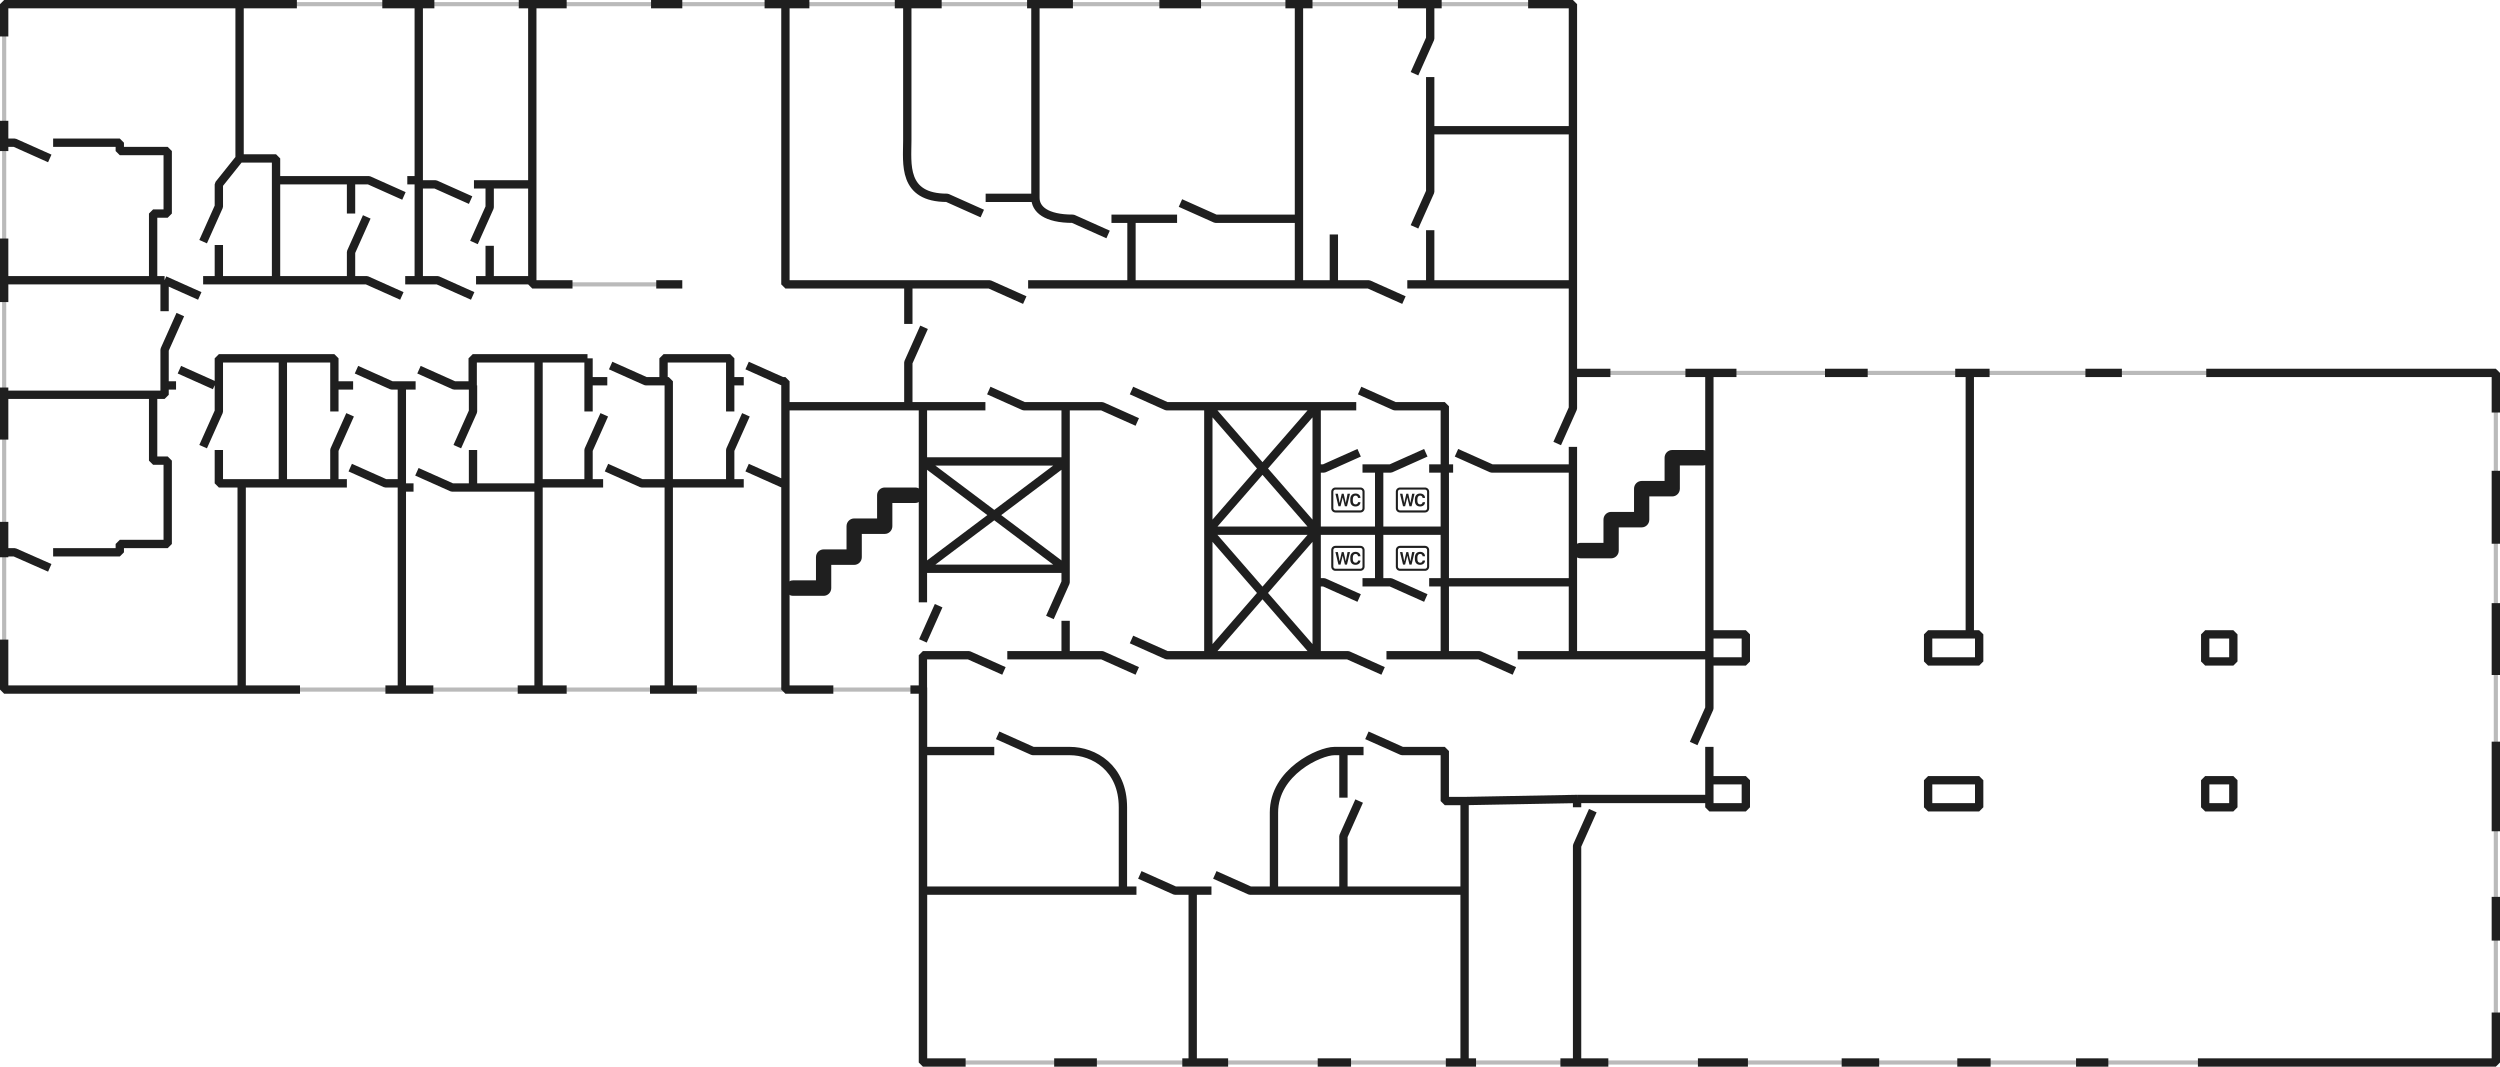 <?xml version="1.0" encoding="UTF-8"?> <svg xmlns="http://www.w3.org/2000/svg" width="1200" height="512" viewBox="0 0 1200 512" fill="none"> <path d="M799 219.714C799 217.66 800.639 216 802.667 216H817.333C819.361 216 821 217.66 821 219.714C821 221.769 819.361 223.429 817.333 223.429H806.333V234.571C806.333 236.626 804.695 238.286 802.667 238.286H791.667V249.429C791.667 251.483 790.028 253.143 788 253.143H777V264.286C777 266.34 775.361 268 773.333 268H758.667C756.639 268 755 266.34 755 264.286C755 262.231 756.639 260.571 758.667 260.571H769.667V249.429C769.667 247.374 771.305 245.714 773.333 245.714H784.333V234.571C784.333 232.517 785.972 230.857 788 230.857H799V219.714Z" fill="#1F1F1F"></path> <path d="M421 237.714C421 235.66 422.639 234 424.667 234H439.333C441.361 234 443 235.66 443 237.714C443 239.769 441.361 241.429 439.333 241.429H428.333V252.571C428.333 254.626 426.695 256.286 424.667 256.286H413.667V267.429C413.667 269.483 412.028 271.143 410 271.143H399V282.286C399 284.34 397.361 286 395.333 286H380.667C378.639 286 377 284.34 377 282.286C377 280.231 378.639 278.571 380.667 278.571H391.667V267.429C391.667 265.374 393.305 263.714 395.333 263.714H406.333V252.571C406.333 250.517 407.972 248.857 410 248.857H421V237.714Z" fill="#1F1F1F"></path> <path d="M754.853 179V136.5V2H625.892H378.426H256.934H130.463H2V136.5V195L2 331H129.467H256.934H321.664H378.426H444.152V510H580.581H643.319H713.027H820.08H885.307H951.53H1129.79H1198V374.5V179H943.564H885.307H820.08H754.853ZM754.853 179V195M274.5 136.5H315.5" stroke="#BABABA" stroke-width="2"></path> <path d="M443 331H437M443 331V314.5H465L481.89 322.048M443 331V374.5V510H463.5M755 136.5V179M755 136.5H686.5M755 136.5V62.5M755 179H773M755 179V196L747.452 212.89M255.5 2H249M255.5 2H272M255.5 2V88.5M377 2H367M377 2H388.5M377 2V136.5H475L491.89 144.048M623.5 2H617M623.5 2H630M623.5 2V105M377 195V183H375.5L358.61 175.452M377 195V232M377 195H436M945.5 304.5V179M945.5 179H955M945.5 179H938.5M820.5 179V314.5H755M820.5 179H833.5M820.5 179H809M757 383.5L703 384.5M757 383.5H820.5M757 383.5V387.5M632 314.5H580M632 314.5V254.75M632 314.5L606 284.625M632 314.5V279.5M632 314.5H647L663.89 322.048M580 314.5H560L543.11 306.952M580 314.5V254.75M580 314.5L606 284.625M580 195H632M580 195V254.75M580 195L606 224.875M580 195H560L543.11 187.452M632 195H651M632 195L606 224.875M632 195V224.875M511.5 314.5H529L545.89 322.048M511.5 314.5H483.5M511.5 314.5V298M511.5 273H443M511.5 273L477.25 247.25M511.5 273V221.5M511.5 273V279.5L503.952 296.39M443 273V221.5M443 273L477.25 247.25M443 273V289.125M511.5 195V221.5M511.5 195H529L545.89 202.548M511.5 195H491.5L474.61 187.452M511.5 221.5H443M511.5 221.5L477.25 247.25M443 221.5V195M443 221.5L477.25 247.25M443 195H436M443 195H473M2 17.5V2H115M2 72.5V68.5M2 58V68.5M2 114.5V134.5M2 145V134.5M2 186V189.5M2 211V189.5M2 267.5V250.5M2 307V331H116M142.5 2H115M183.5 2H201M208.5 2H201M312.5 2H327.5M429.5 2H435.5M452 2H435.5M493 2H497M515 2H497M556.5 2H576.5M733.5 2H755V62.5M144 331H116M208 331H192.89M185 331H192.89M248.5 331H258.5M272 331H258.5M312 331H321M334.5 331H321M400 331H377V232M526.5 510H506M567.5 510H572.5M589.5 510H572.5M632.5 510H640.5H648.5M694 510H703M772 510H757M749 510H757M815 510H839M884 510H893.5H902M939.5 510H945.5H955.5M1012 510H1007.5H996.5M1055 510H1062.5H1198V486M1059 179H1062H1198V198M1001 179H1008.5H1018.5M896.5 179H884.5H876M671 2H686.5M692 2H686.5M652.61 187.452L669.5 195H693.5V224.875M726.89 322.048L710 314.5H693.5M755 314.5H728.5M755 314.5V279.5M693.5 314.5H665.5M693.5 314.5V279.5M632 254.75H580M632 254.75L606 224.875M632 254.75L606 284.625M632 254.75V224.875M632 254.75V279.5M632 254.75H662M580 254.75L606 224.875M580 254.75L606 284.625M693.5 254.75V224.875M693.5 254.75V279.5M693.5 254.75H662M708.5 510H703M1198 451.5V430.5M1198 399V374.5V356M1198 324V289.5M1198 261V226M686.5 136.5V110.5M686.5 136.5H675.5M693.5 224.875H686M693.5 224.875H697.5M755 224.875H716L699.11 217.327M755 224.875V279.5M755 224.875V214.5M693.5 279.5H686M693.5 279.5H755M632 224.875H635.5L652.39 217.327M686.5 2V18.5L678.952 35.39M662 279.5H654M662 279.5H667.5L684.39 287.048M662 279.5V254.75M662 224.875V254.75M662 224.875H667.5L684.39 217.327M662 224.875H654M652.39 287.048L635.5 279.5H632M493.5 136.5H543.11M678.952 108.89L686.5 92V62.5M572.5 510V427.5M572.5 427.5H581.5M572.5 427.5H564L547.11 419.952M757 510V406L764.548 389.11M583.11 419.952L600 427.5H611.5M656.11 352.952L673 360.5H693.5V384.5H703M654.5 360.5H640.5C633.5 360.5 611.5 370.5 611.5 390C611.5 405.6 611.5 421.5 611.5 427.5M95.89 142.048L79 134.5M79 134.5V149.39M79 134.5H73.5M97.5 134.5H105.048M105.048 134.5V117.61M105.048 134.5H132.5M192.89 142.048L176 134.5H168.5M194.5 134.5H201M226.89 142.048L210 134.5H201M228.5 134.5H255.5M193.89 94.048L177 86.5H132.5M195.5 86.5H201M201 86.5V2M201 86.5V88.5M225.89 96.048L209 88.5H201M227.5 88.5H235.048M255.5 88.5V134.5M255.5 88.5H235.048M255.5 134.5V136.5H274.799M327.5 136.5H315M23.89 76.048L7 68.5H2M25.5 68.5H57.5V72.5H80.5V102.5H73.5V134.5M86.548 151L79 167.89V189.5H73.5M168.048 199.11L160.5 216V232M160.5 197.5V185M73.5 134.5H2M97.5 116L105.048 99.11V88.5L115 76.048M115 76.048V2M115 76.048H132.5V86.5M132.5 134.5V86.5M132.5 134.5H168.5M201 134.5V88.5M2 189.5H73.5M23.89 272.562L7 265.11H2M25.5 265.11H57.5V261.11H80.5V221.11H73.5V189.5M86.11 177.452L103 185M79 185H84.5M171.11 177.452L188 185H193M169.5 185H160.5M201.11 177.452L218 185H226.89V172H258.5M199.5 185H193M293.11 175.452L310 183H318.5M291.5 183H282.5M357 183H350.5M168.11 224.452L185 232H192.89M166.5 232H160.5M200.11 226.452L217 234H227.048M193 234H198.5M192.89 331V273V234V232M192.89 232V185L193 185M160.5 185V172H135.774M97.5 214.39L105.048 197.5V172H135.774M105.048 216V232H116M135.774 232V172M135.774 232H116M135.774 232H160.5M116 232V331M282 172H258.5M219.5 214.39L227.048 197.5V185M227.048 216V234M290.048 199.11L282.5 216V232M282.5 197.5V183M358.048 199.11L350.5 216V232M350.5 197.5V183M291.11 224.452L308 232H321M289.5 232H282.5M358.61 224.452L375.5 232H377M357 232H350.5M258.5 234H227.048M258.5 234V232M258.5 234V331M258.5 172V232M282.5 172V183M282.5 232H258.5M350.5 232H321M318.5 183V172H350.5V183M318.5 183H321V232M321 232V331M686.5 62.5V37M686.5 62.5H715.5H755M673.89 144.048L657 136.5H640.25M471.5 102.5L454.61 94.952C433 94.952 435.5 78.5 435.5 67.5C435.5 41.921 435.5 2 435.5 2M473.11 94.952H497M531.89 112.548L515 105C502 105 497 100.405 497 94.952M533.5 105H543.11M623.5 136.5H640.25M623.5 136.5H543.11M623.5 136.5V105M640.25 136.5V112.548M566.61 97.452L583.5 105H623.5M565 105H543.11M543.11 105V136.5M497 2V94.952M443.548 157.11L436 174V195M436 136.5V155.5M176.048 104.11L168.5 121V134.5M168.5 86.5V102.5M227.5 116.39L235.048 99.5V88.5M235.048 118V134.5M450.548 290.735L443 307.625M820.5 317.5V304.5H838V317.5H820.5ZM820.5 317.5V340L812.952 356.89M820.5 374.5H838V387.5H820.5V383.5M820.5 374.5V383.5M820.5 374.5V358.5M703 384.5V427.5M703 510V427.5M644.843 427.5H703M644.843 427.5H611.5M644.843 427.5V401.39L652.39 384.5M443 427.5H539M545.5 427.5H539M478.86 352.952L495.75 360.5C497.833 360.5 504.3 360.5 513.5 360.5C525 360.5 539 368.5 539 387.5C539 402.7 539 420.5 539 427.5M443 360.5H477.25M644.843 360.5V382.89M925.5 387.5V374.5H950V387.5H925.5ZM925.5 317.5V304.5H950V317.5H925.5ZM1058.5 387.5V374.5H1072V387.5H1058.5ZM1058.5 317.5V304.5H1072V317.5H1058.5Z" stroke="#1F1F1F" stroke-width="4" stroke-linejoin="bevel"></path> <path d="M649.348 239.643C649.348 238.531 649.836 237.889 650.666 237.889C651.348 237.889 651.805 238.359 651.853 238.997H653V238.887C652.947 237.7 651.976 236.887 650.658 236.887C649.054 236.887 648.14 237.937 648.14 239.638V240.385C648.14 242.085 649.045 243.115 650.658 243.115C651.972 243.115 652.943 242.323 653 241.176V241.062H651.853C651.805 241.677 651.356 242.112 650.666 242.112C649.827 242.112 649.348 241.492 649.348 240.385V239.643ZM643.457 243L644.477 238.816H644.522L645.542 243H646.548L648 237.001H646.818L645.998 241.356H645.942L644.97 237.001H644.03L643.058 241.356H643.005L642.178 237.001H641L642.452 243H643.457Z" fill="#1F1F1F"></path> <path d="M653 235C653.265 235 653.52 235.105 653.707 235.293C653.895 235.48 654 235.735 654 236V244C654 244.265 653.895 244.52 653.707 244.707C653.52 244.895 653.265 245 653 245H641C640.735 245 640.48 244.895 640.293 244.707C640.105 244.52 640 244.265 640 244V236C640 235.735 640.105 235.48 640.293 235.293C640.48 235.105 640.735 235 641 235H653ZM641 234C640.47 234 639.961 234.211 639.586 234.586C639.211 234.961 639 235.47 639 236V244C639 244.53 639.211 245.039 639.586 245.414C639.961 245.789 640.47 246 641 246H653C653.53 246 654.039 245.789 654.414 245.414C654.789 245.039 655 244.53 655 244V236C655 235.47 654.789 234.961 654.414 234.586C654.039 234.211 653.53 234 653 234H641Z" fill="#1F1F1F"></path> <path d="M649.348 267.643C649.348 266.531 649.836 265.889 650.666 265.889C651.348 265.889 651.805 266.359 651.853 266.997H653V266.887C652.947 265.7 651.976 264.887 650.658 264.887C649.054 264.887 648.14 265.937 648.14 267.638V268.385C648.14 270.085 649.045 271.115 650.658 271.115C651.972 271.115 652.943 270.323 653 269.176V269.062H651.853C651.805 269.677 651.356 270.112 650.666 270.112C649.827 270.112 649.348 269.492 649.348 268.385V267.643ZM643.457 271L644.477 266.816H644.522L645.542 271H646.548L648 265.001H646.818L645.998 269.356H645.942L644.97 265.001H644.03L643.058 269.356H643.005L642.178 265.001H641L642.452 271H643.457Z" fill="#1F1F1F"></path> <path d="M653 263C653.265 263 653.52 263.105 653.707 263.293C653.895 263.48 654 263.735 654 264V272C654 272.265 653.895 272.52 653.707 272.707C653.52 272.895 653.265 273 653 273H641C640.735 273 640.48 272.895 640.293 272.707C640.105 272.52 640 272.265 640 272V264C640 263.735 640.105 263.48 640.293 263.293C640.48 263.105 640.735 263 641 263H653ZM641 262C640.47 262 639.961 262.211 639.586 262.586C639.211 262.961 639 263.47 639 264V272C639 272.53 639.211 273.039 639.586 273.414C639.961 273.789 640.47 274 641 274H653C653.53 274 654.039 273.789 654.414 273.414C654.789 273.039 655 272.53 655 272V264C655 263.47 654.789 262.961 654.414 262.586C654.039 262.211 653.53 262 653 262H641Z" fill="#1F1F1F"></path> <path d="M680.348 239.643C680.348 238.531 680.836 237.889 681.666 237.889C682.348 237.889 682.805 238.359 682.853 238.997H684V238.887C683.947 237.7 682.976 236.887 681.658 236.887C680.054 236.887 679.14 237.937 679.14 239.638V240.385C679.14 242.085 680.045 243.115 681.658 243.115C682.972 243.115 683.943 242.323 684 241.176V241.062H682.853C682.805 241.677 682.356 242.112 681.666 242.112C680.827 242.112 680.348 241.492 680.348 240.385V239.643ZM674.457 243L675.477 238.816H675.522L676.542 243H677.548L679 237.001H677.818L676.998 241.356H676.942L675.97 237.001H675.03L674.058 241.356H674.005L673.178 237.001H672L673.452 243H674.457Z" fill="#1F1F1F"></path> <path d="M684 235C684.265 235 684.52 235.105 684.707 235.293C684.895 235.48 685 235.735 685 236V244C685 244.265 684.895 244.52 684.707 244.707C684.52 244.895 684.265 245 684 245H672C671.735 245 671.48 244.895 671.293 244.707C671.105 244.52 671 244.265 671 244V236C671 235.735 671.105 235.48 671.293 235.293C671.48 235.105 671.735 235 672 235H684ZM672 234C671.47 234 670.961 234.211 670.586 234.586C670.211 234.961 670 235.47 670 236V244C670 244.53 670.211 245.039 670.586 245.414C670.961 245.789 671.47 246 672 246H684C684.53 246 685.039 245.789 685.414 245.414C685.789 245.039 686 244.53 686 244V236C686 235.47 685.789 234.961 685.414 234.586C685.039 234.211 684.53 234 684 234H672Z" fill="#1F1F1F"></path> <path d="M680.348 267.643C680.348 266.531 680.836 265.889 681.666 265.889C682.348 265.889 682.805 266.359 682.853 266.997H684V266.887C683.947 265.7 682.976 264.887 681.658 264.887C680.054 264.887 679.14 265.937 679.14 267.638V268.385C679.14 270.085 680.045 271.115 681.658 271.115C682.972 271.115 683.943 270.323 684 269.176V269.062H682.853C682.805 269.677 682.356 270.112 681.666 270.112C680.827 270.112 680.348 269.492 680.348 268.385V267.643ZM674.457 271L675.477 266.816H675.522L676.542 271H677.548L679 265.001H677.818L676.998 269.356H676.942L675.97 265.001H675.03L674.058 269.356H674.005L673.178 265.001H672L673.452 271H674.457Z" fill="#1F1F1F"></path> <path d="M684 263C684.265 263 684.52 263.105 684.707 263.293C684.895 263.48 685 263.735 685 264V272C685 272.265 684.895 272.52 684.707 272.707C684.52 272.895 684.265 273 684 273H672C671.735 273 671.48 272.895 671.293 272.707C671.105 272.52 671 272.265 671 272V264C671 263.735 671.105 263.48 671.293 263.293C671.48 263.105 671.735 263 672 263H684ZM672 262C671.47 262 670.961 262.211 670.586 262.586C670.211 262.961 670 263.47 670 264V272C670 272.53 670.211 273.039 670.586 273.414C670.961 273.789 671.47 274 672 274H684C684.53 274 685.039 273.789 685.414 273.414C685.789 273.039 686 272.53 686 272V264C686 263.47 685.789 262.961 685.414 262.586C685.039 262.211 684.53 262 684 262H672Z" fill="#1F1F1F"></path> </svg> 